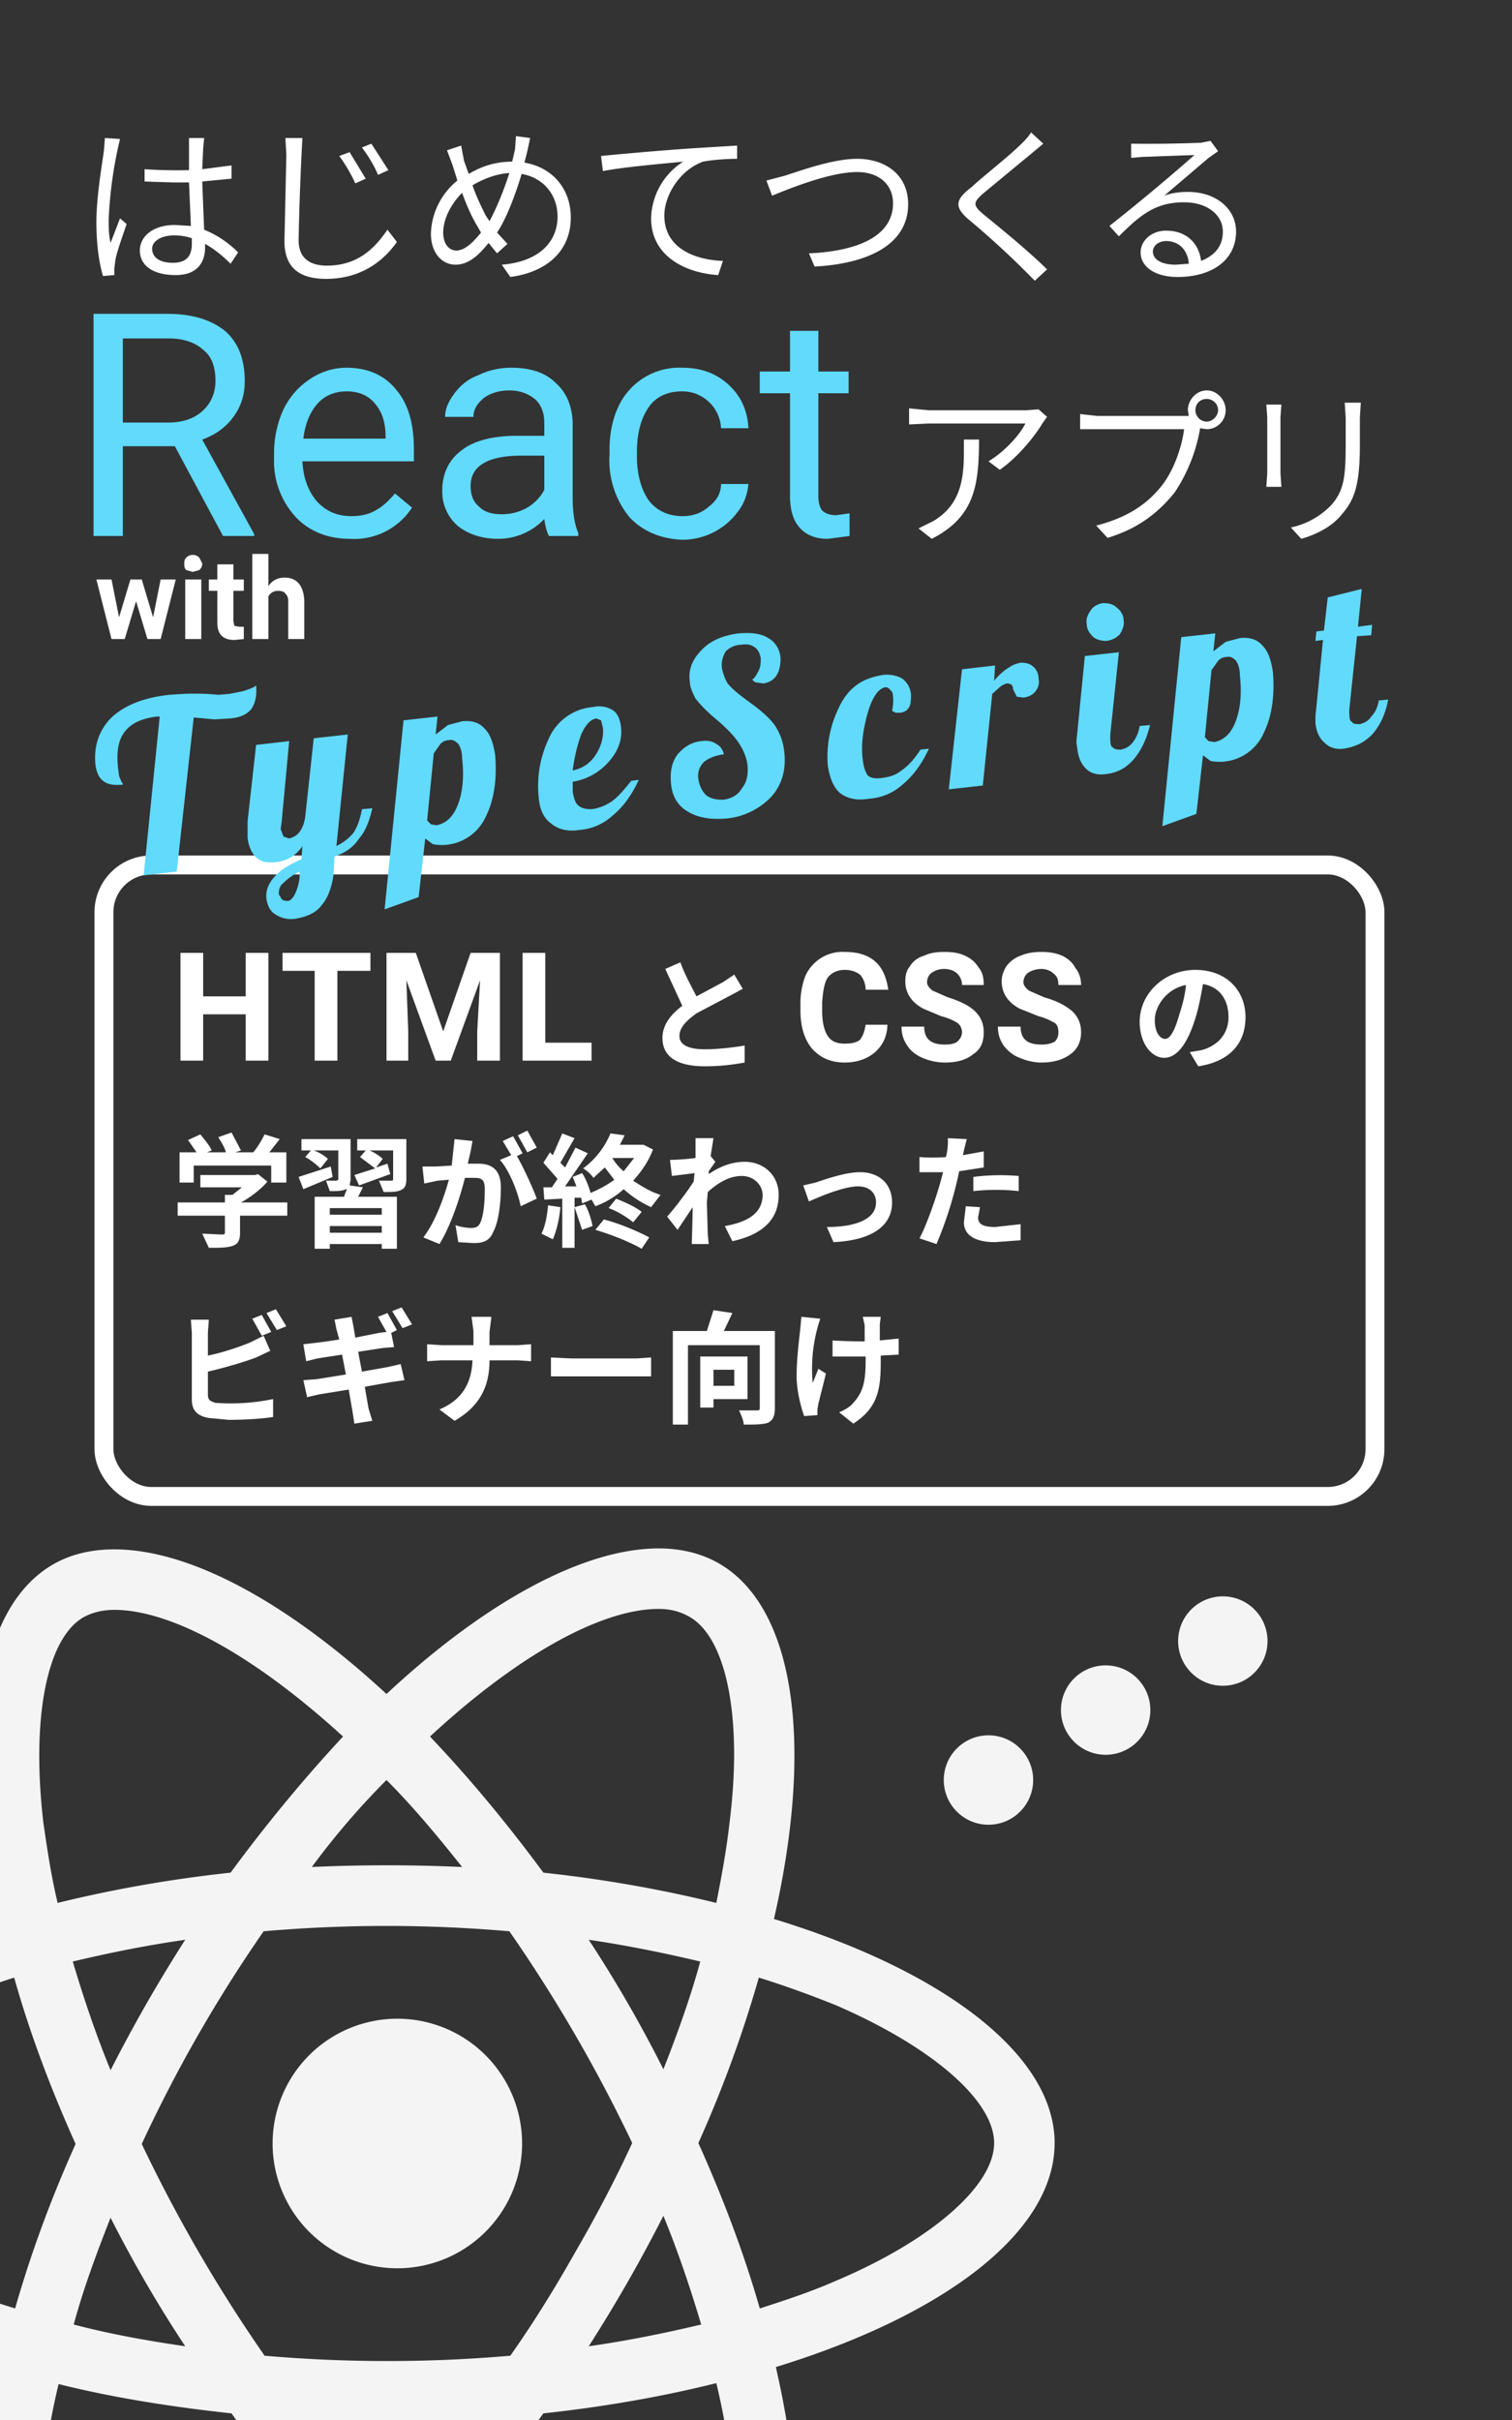 <svg width="1600" height="2560" fill="none" xmlns="http://www.w3.org/2000/svg"><rect width="100%" height="100%" fill="#808080" stroke="none"/><g clip-path="url(#a)"><path d="M0 0h1600v2560H0V0Z" fill="#333" style="mix-blend-mode:exclusion"/><path fill="#333" d="M0 0h1600v2560H0z"/><path d="M1116 2267c0-93-117-182-297-237 42-183 23-329-58-376-19-11-41-16-64-16v64c13 0 23 3 32 8 40 22 57 108 43 218-3 27-8 55-14 85-57-14-118-25-183-32-39-53-80-102-120-144 94-87 182-135 242-135v-64c-79 0-183 56-288 154-105-97-208-153-288-153v64c60 0 148 48 242 134-40 43-80 91-119 144-65 7-126 18-183 32-7-29-11-57-15-84-13-110 3-195 42-218 9-5 20-8 33-8v-64c-24 0-46 5-65 16-81 47-99 192-57 375-179 55-296 144-296 237 0 94 117 183 297 238-41 183-23 329 58 375 19 11 41 16 65 16 79 0 183-56 288-154 105 97 208 153 288 153 24 0 46-5 65-16 81-47 99-192 57-375 179-55 295-143 295-237Zm-375-192c-10 37-24 76-39 114a1363 1363 0 0 0-79-137c41 6 80 14 118 23Zm-132 307c-22 39-45 76-69 110a1501 1501 0 0 1-260 0 1589 1589 0 0 1-130-224 1503 1503 0 0 1 129-225 1501 1501 0 0 1 260 0 1591 1591 0 0 1 130 224c-18 39-38 77-60 115Zm93-38c16 39 29 78 40 115-38 9-77 17-119 23a1588 1588 0 0 0 79-138Zm-292 308c-27-28-53-59-80-92a1786 1786 0 0 0 159 0c-25 33-52 64-79 92Zm-214-170c-41-6-80-13-118-23 10-37 24-75 39-113a1368 1368 0 0 0 79 136Zm213-599c27 27 53 58 80 92a1771 1771 0 0 0-159 0c25-34 52-65 79-92Zm-213 169a1587 1587 0 0 0-79 138c-16-39-29-78-40-115 38-9 77-17 119-23Zm-261 361c-102-44-168-101-168-146s66-102 168-146c25-10 52-20 80-29 16 57 38 116 65 176-27 60-48 118-64 174-29-9-56-18-81-29Zm155 412c-39-23-56-108-43-218 3-28 8-56 15-85 56 14 118 24 183 31 38 54 79 102 119 144-93 88-182 135-242 135-12 0-23-2-32-7Zm683-220c14 110-3 196-42 218-9 6-20 8-33 8-60 0-148-48-242-134 40-43 81-91 119-144 65-7 127-18 183-32 7 29 12 57 15 84Zm111-192c-25 11-52 20-80 29-16-56-38-115-65-175 27-60 48-119 64-175 29 9 56 19 81 29 102 44 168 101 168 146s-66 103-168 146Z" fill="#F4F4F4"/><path d="M409 2399a132 132 0 1 0 0-263 132 132 0 0 0 0 263Z" fill="#F4F4F4"/><circle transform="matrix(1 0 0 -1 1046 1883)" fill="#F4F4F4" r="47.3"/><circle transform="matrix(1 0 0 -1 1170 1809)" fill="#F4F4F4" r="47.3"/><circle transform="matrix(1 0 0 -1 1294 1736)" fill="#F4F4F4" r="47.3"/><path d="M185 472h-55v95H99V332h78c26 0 46 6 61 18 14 12 21 30 21 53 0 15-4 27-12 38s-19 19-33 24l55 100v2h-33l-51-95Zm-55-25h48c15 0 27-4 36-12s14-19 14-32c0-15-4-26-13-33-9-8-21-12-37-12h-48v89Zm240 123c-23 0-43-8-57-23a87 87 0 0 1-23-62v-6c0-17 4-33 10-46 7-14 16-24 28-32s25-12 39-12c22 0 40 8 52 23 13 15 19 36 19 64v12H320c1 18 6 31 15 42 10 11 22 16 37 16 10 0 19-2 27-7 7-4 13-10 19-17l18 15a73 73 0 0 1-66 33Zm-3-156c-12 0-23 4-31 13s-13 21-15 37h87v-2c0-16-4-27-12-36-7-8-17-12-29-12Zm214 153c-2-3-4-10-5-18a67 67 0 0 1-49 21c-17 0-32-5-43-14a48 48 0 0 1-16-37c0-18 7-33 21-43 13-10 33-15 58-15h29v-13c0-11-3-19-9-25-7-6-16-10-28-10-11 0-20 3-27 8-7 6-11 12-11 20h-30c0-9 4-17 10-25s14-15 25-19c10-5 22-8 35-8 20 0 36 5 47 16 11 10 17 23 18 41v80c0 16 2 29 6 38v3h-31Zm-50-23c9 0 18-2 27-7 8-5 14-11 18-19v-36h-24c-36 0-54 11-54 32 0 10 3 17 9 22 6 6 14 8 24 8Zm191 2c11 0 20-3 28-10 8-6 13-14 13-24h29c-1 10-4 20-11 29a73 73 0 0 1-59 30c-23-1-42-9-56-24a95 95 0 0 1-21-66v-5c0-17 3-32 9-45a71 71 0 0 1 68-42c20 0 36 6 49 18s20 27 21 46h-29a41 41 0 0 0-41-39c-15 0-27 5-35 16s-13 27-13 48v5c0 20 5 36 13 47 8 10 20 16 35 16Zm144-196v43h32v23h-32v108c0 7 1 12 4 16 3 3 8 5 15 5l14-2v24l-23 3c-13 0-23-4-30-12s-10-19-10-34V416h-32v-23h32v-43h30Z" fill="#61DAFB"/><path d="M161 263c0-8 10-14 23-14 7 0 13 1 19 3v6c0 12-5 20-20 20-13 0-22-5-22-15Zm55-117h-16v34a531 531 0 0 1-47-1v13l30 1h17l2 46-17-1c-23 0-37 12-37 27 0 16 14 26 38 26s31-15 31-29v-4c9 5 18 12 27 21l8-12c-9-9-21-18-36-24l-2-51 31-3v-14l-31 4 1-22 1-11Zm-89 1-16-1-1 13c-2 15-8 49-8 76 0 24 3 44 7 57l12-1v-7l1-8c1-8 8-27 12-39l-7-6-10 26c-2-9-2-16-2-25a446 446 0 0 1 12-85Zm243 14-11 4c6 8 13 20 17 29l11-5-17-28Zm23-9-10 4c6 8 13 19 17 29l11-5-18-28Zm-73-6h-18l1 18-2 91c0 30 18 40 44 40 40 0 63-22 75-39l-10-13c-13 19-31 38-64 38-17 0-30-7-30-27a3035 3035 0 0 1 4-108Zm241 0-15-2-1 14-3 13c-16 0-31 4-46 13l-5-14-3-16-15 5 6 16 5 16a75 75 0 0 0-28 56c0 21 12 33 26 33 13 0 24-9 35-23l9 11 11-10-11-12c10-15 19-39 26-62 23 4 38 22 38 45 0 28-21 48-59 51l9 13c38-5 64-27 64-63 0-31-20-53-49-58l3-12 3-14Zm-92 100c0-14 8-30 20-42 5 14 11 27 16 35l4 7c-8 10-17 19-26 19-8 0-14-7-14-19Zm45-18c-4-8-10-20-14-32 12-7 25-12 39-13-6 19-14 38-21 51l-4-6Zm122-63 2 16c19-4 65-8 85-10a73 73 0 0 0-34 60c0 41 38 58 71 60l5-15c-29-1-62-13-62-48 0-21 16-48 41-57 10-2 26-3 36-3v-14l-49 3a3562 3562 0 0 0-95 8Zm175 26 6 16c15-6 60-25 90-25 24 0 38 14 38 33 0 37-42 51-89 53l6 14c56-3 99-23 99-66 0-31-24-48-54-48-26 0-61 13-77 18l-19 5Zm293-39-13-12c-2 4-7 9-10 12-13 13-40 34-53 46-17 13-19 21-2 35a922 922 0 0 1 69 64l13-12c-19-19-51-45-67-58-12-10-11-13-1-22l52-43 12-10Zm116 114c0-6 6-11 14-11 14 0 23 10 24 24l-14 1c-14 0-24-5-24-14Zm-23-114v15l12-1 55-2a2247 2247 0 0 1-90 75l10 11c23-23 39-36 69-36 24 0 41 13 41 31 0 15-8 25-23 31-2-17-14-32-37-32-16 0-27 11-27 23 0 15 15 26 39 26 38 0 62-19 62-48 0-24-21-42-51-42-8 0-17 1-25 4l47-40 10-7-8-11-10 2a1426 1426 0 0 1-74 1ZM1108 441l-9-8-13 1H983l-21-2v17l21-1h102c-5 11-22 30-39 40l12 9c20-14 38-37 45-49l5-7Zm-72 24h-16v13c0 30-4 56-32 73l-16 8 14 11c45-23 50-56 50-105Zm229-31c0-7 5-12 12-12 6 0 12 5 12 12 0 6-6 12-12 12-7 0-12-6-12-12Zm-8 0 1 6h-97l-18-2v16h110c-2 17-10 42-23 59-15 19-35 34-70 43l12 13c33-10 54-27 71-48a176 176 0 0 0 27-68l7 1c11 0 20-9 20-20s-9-21-20-21-20 10-20 21Zm183-8h-17l1 16v28c0 35-2 49-15 64a83 83 0 0 1-43 24l11 12c14-4 32-12 43-26 13-15 19-30 19-73v-29l1-16Zm-84 2h-16l1 13v60l-1 14h16l-1-14v-60l1-13ZM284 1122h-24v-49h-45v49h-24v-114h24v46h45v-46h24v114Zm108-95h-35v95h-24v-95h-34v-19h93v19Zm48-19 29 83 29-83h31v114h-24v-31l3-54-31 85h-16l-31-85 2 54v31h-23v-114h31Zm137 95h49v19h-73v-114h24v95Zm143-85-16 7 18 39c-12 9-21 20-21 34 0 22 19 30 45 30 17 0 31-2 42-4v-18c-11 2-29 4-42 4-18 0-27-5-27-14s7-16 18-24l36-19 13-7-9-15-12 8-28 15c-5-10-12-22-17-36Zm219 66c0 12-5 22-13 29s-19 11-32 11c-15 0-26-5-35-15-8-10-12-23-12-41v-7c0-10 2-20 5-28a43 43 0 0 1 42-26c13 0 24 3 32 10s12 17 14 30h-24c0-7-3-13-6-16-4-3-9-5-16-5-8 0-14 3-18 8-4 6-5 15-6 26v9c0 12 2 21 6 27s10 8 18 8c7 0 12-1 16-4 3-4 5-9 6-16h23Zm79 8c0-4-2-8-5-10s-9-5-17-7l-19-8c-13-7-19-17-19-29 0-6 1-11 5-16 3-5 8-9 15-11 6-3 13-4 21-4 9 0 16 1 22 4 7 3 11 7 15 13 4 5 5 11 5 18h-23c0-5-2-9-5-12s-8-5-14-5-10 2-13 4-5 6-5 10c0 3 2 6 6 9l16 7c13 4 23 9 29 15s9 13 9 22c0 10-3 18-11 23-7 6-17 9-30 9-9 0-17-2-24-5s-13-8-16-13c-4-6-6-12-6-20h24c0 13 7 19 22 19 6 0 10-1 13-3 3-3 5-6 5-10Zm102 0c0-4-1-8-4-10-4-2-9-5-17-7l-20-8c-13-7-19-17-19-29 0-6 2-11 5-16 4-5 9-9 15-11 7-3 14-4 22-4s15 1 22 4c6 3 11 7 14 13 4 5 6 11 6 18h-24c0-5-1-9-5-12-3-3-8-5-13-5-6 0-11 2-14 4s-5 6-5 10c0 3 2 6 6 9l16 7c14 4 23 9 30 15 6 6 9 13 9 22 0 10-4 18-11 23-8 6-18 9-31 9-8 0-16-2-23-5-8-3-13-8-17-13-4-6-6-12-6-20h24c0 13 7 19 22 19 6 0 10-1 14-3 3-3 4-6 4-10Zm198-16c0-28-20-50-53-50s-59 25-59 55c0 22 12 38 26 38s25-16 33-42c4-13 6-25 8-36 18 3 27 17 27 35 0 19-13 31-29 35l-12 2 9 15c33-5 50-24 50-52Zm-96 3c0-14 12-33 33-37-1 11-4 22-7 31-5 18-10 26-15 26s-11-6-11-20ZM205 1233h82v18h16v-32h-18l11-14-16-5c-3 6-7 13-12 19h-19l6-2-10-19-14 5c3 5 7 11 8 16h-20l5-2c-2-5-8-12-12-17l-13 6 9 13h-18v32h15v-18Zm99 39h-49c11-6 21-14 28-22l-10-8-3 1h-58v13h44l-10 8h-8v8h-50v14h50v17c0 2 0 3-3 3l-21-1 7 15c11 0 19 0 25-2s8-6 8-14v-18h50v-14Zm46-38-34 11 5 13 31-13-2-11Zm54 51h-55v-7h55v7Zm-55 19v-7h55v7h-55Zm21-50 1-6v-43h-52v12h10l-6 7c6 3 13 9 16 12l8-10c-3-3-9-7-15-9h26v31l-2 1h-11l4 11c8 0 13 0 17-2h1l-3 8h-31v55h16v-5h55v5h16v-55h-41l5-10-14-2Zm60-49h-52v12h9l-6 7 16 12-22 7 5 11 33-12-3-11-12 4 7-9c-3-3-9-7-14-9h25v30c0 2-1 2-2 2h-13l5 12c8 0 14 0 18-2 5-2 6-6 6-12v-42Zm70 2-19-2-3 28-17 1h-14l2 18 14-3 12-1c-5 18-14 44-27 61l17 7c12-19 22-50 27-70h9c8 0 12 1 12 12 0 12-1 28-5 36-2 4-5 5-10 5-3 0-11-1-16-3l3 18 16 1c10 0 17-2 21-12 6-11 8-32 8-47 0-19-10-25-24-25h-11l3-13 2-11Zm58-11-10 5 10 18 10-5-10-18Zm-15 6-11 5 9 15-12 5c10 11 19 34 22 49l17-8c-4-11-14-33-21-45l6-3-10-18Zm37 73c-1 11-3 22-7 30l12 6c4-9 7-22 8-34l-13-2Zm28 2 8 24 11-4c-1-6-4-16-8-23l-11 3Zm22 24c17 5 37 13 49 20l8-12c-11-6-32-15-48-19l-9 11Zm14-23c9 3 20 10 26 15l9-11c-6-5-17-10-27-14l-8 10Zm27-53-11 14c-5-4-9-9-12-14h23Zm10-14h-25l5-10-15-2c-5 12-14 26-29 37 4 2 9 7 11 10l12-11 10 13c-8 6-16 10-25 14-2-7-5-15-9-21l-10 4 4 10h-12l24-35-13-6-11 21-5-5 15-26-13-5-10 23-3-3-7 11 15 17-6 9h-9l1 13 19-1v52h13v-53h7l1 6 10-4 4 7c11-4 21-10 30-18 9 8 18 14 29 19l10-13c-10-3-20-9-29-15 9-10 16-20 21-33l-10-5Zm55 4v10a242 242 0 0 1-27 2l2 17 24-3-1 9c-7 11-20 28-28 37l11 14 16-24a1891 1891 0 0 1-1 39h18l-1-10-1-34 1-11c11-10 23-17 36-17s22 10 22 20c0 20-17 29-40 33l8 16c32-7 49-23 49-49 0-21-16-35-36-35-12 0-25 4-38 13v-3l7-10-5-6 3-19h-19v11Zm114 39 6 17c11-5 37-16 52-16 12 0 19 7 19 17 0 18-22 26-52 26l7 16c42-2 62-18 62-42 0-19-13-32-34-32-16 0-38 8-47 11l-13 3Zm187 23-15-1-2 17c0 13 11 21 33 21l27-2v-17l-27 3c-14 0-18-4-18-10l2-11Zm-14-72-20-1a67 67 0 0 1-2 20 182 182 0 0 1-28 0v16h25l-3 11c-5 18-15 46-22 59l18 6a404 404 0 0 0 24-77l26-4v-17l-22 4 1-5 3-12Zm7 40v15a223 223 0 0 1 48 0v-16a229 229 0 0 0-48 1Zm-753 146-10 4 10 18 10-4-10-18Zm15-6-10 4 11 18 10-4-11-18Zm-71 11h-19l1 14v71c0 11 6 17 18 19l21 2c15 0 34-1 47-3v-19a220 220 0 0 1-61 4c-6-2-8-3-8-9v-24c17-4 38-10 51-15l15-7-7-16-14 7c-12 5-30 11-45 14v-24l1-14Zm189-7-10 4 9 16-8 1-25 5-2-12-2-10-18 3 2 10 3 11a667 667 0 0 1-38 5l3 18 12-3 26-4 4 21-31 5-14 1 4 18 13-3 31-5 4 23 2 13 19-3-4-13-4-23 28-5 14-2-4-17-13 3-28 5-4-21 26-4 12-1-3-15 6-3-10-18Zm15-6-10 4 11 18 10-4-11-18Zm76 25v15h-34l-15-1v18l15-1h33c-1 22-9 41-35 52l16 12c28-16 37-38 37-64h30l14 1v-18l-14 1h-30v-14l2-16h-21l2 15Zm82 28v20h106v-20l-15 1h-70l-21-1Zm194 13v17h-22v-17h22Zm14 31v-45h-50v54h14v-9h36Zm29-72h-54l9-19-20-3-7 22h-36v99h16v-84h76v66c0 2 0 3-3 3h-19c2 4 5 11 5 15 12 0 20 0 26-2 5-3 7-7 7-16v-81Zm112-15h-19l2 9v17a574 574 0 0 1-34-1v17h35v5c0 22-3 33-13 44-3 4-10 8-15 10l15 12c26-17 29-36 29-66v-6l19-1v-17l-20 2v-17l1-8Zm-64 2-20-2-1 11c-1 11-4 31-4 52 0 16 5 34 8 42l14-1v-6l1-6 8-32-8-5-6 15a165 165 0 0 1 8-68Z" fill="#fff"/><rect x="110" y="915" width="1345" height="668" rx="50" stroke="#fff" stroke-width="20"/><path d="m162 653 8-40h16l-16 63h-14l-12-40-12 40h-14l-16-63h16l8 40 12-40h12l12 40Zm51 23h-17v-63h17v63Zm-18-80c0-2 0-4 2-6s4-3 7-3 5 1 7 3l3 6c0 3-1 5-3 7l-7 2-7-2c-2-2-2-4-2-7Zm52 1v16h11v12h-11v32l1 5 5 1h5v13l-10 1c-12 0-18-6-18-18v-34h-9v-12h9v-16h17Zm37 23c4-6 10-9 17-9 13 0 20 8 21 24v41h-17v-40c0-4-1-6-3-8-1-2-4-3-8-3s-8 2-10 6v45h-17v-90h17v34Z" fill="#fff"/><path d="m243 734 15-3c5-2 10-3 13-6 1 11-1 19-5 25-5 6-12 9-22 10l-17 1-22-2-18 163-35 4 17-168h-3c-16 2-27 7-34 16s-9 22-7 39l1 8 3 7 1 1v1c-9 1-16 0-21-4-4-3-7-9-8-17-2-20 4-37 17-50 14-13 34-21 61-24l16-1a256 256 0 0 1 36 1l12-1Zm63 153c4-1 8-3 11-7s5-9 6-16l9-83 36-4-12 118c8-4 14-9 18-14 4-6 7-14 9-25l11-1c-3 13-7 24-14 32-6 9-14 15-26 19l-1 19c-2 14-6 25-13 33-6 8-16 12-28 14-8 1-15-1-21-5-5-3-8-9-9-16-1-9 2-16 8-23s15-13 29-19l1-14a37 37 0 0 1-28 17c-9 1-15 0-21-5-5-5-8-12-9-21v-17l9-81 35-4-8 86a141 141 0 0 0-1 7l3 8 6 2Zm11 35c-8 4-13 8-17 12-4 3-5 7-5 12l3 5c2 2 4 2 7 2 2 0 5-3 7-7s4-10 5-17v-7Zm135-54 4 4 6 1c10-2 18-9 23-23s6-30 4-48c0-7-2-12-4-15-3-3-6-5-10-4-3 0-6 1-9 4l-7 10-7 71Zm-9 81-36 13 20-200 36-4-2 19 13-10 15-4c10-1 18 1 24 8 6 6 9 15 11 28 2 25-1 47-10 65a51 51 0 0 1-56 29l-8-6-7 62Zm214-181c2 14-3 27-13 38a64 64 0 0 1-38 21 135 135 0 0 1 0 10c1 7 3 13 6 15 3 3 8 4 14 4 8-1 15-4 21-8s13-12 21-22l8-1c-8 17-17 29-28 38-10 9-22 14-35 15-13 2-23-1-30-7-8-6-12-15-13-28a116 116 0 0 1 10-60 56 56 0 0 1 47-35c9-2 16 0 21 3s8 9 9 17Zm-26-8c-6 1-11 6-16 17-4 11-7 23-9 38 10-2 18-7 24-16s9-19 8-29l-2-8-5-2Zm99-39c-2-13 3-24 13-34s23-15 39-17c13-1 23 0 31 5 7 4 12 11 13 21 0 7-1 13-4 18s-8 8-14 9l-7-1c-2 0-3-1-5-3 3-2 5-6 7-10s2-8 2-13c-1-5-3-9-6-11-4-3-8-4-14-3-7 0-13 3-17 7-3 5-5 11-4 18 1 5 3 11 6 16 4 5 11 11 22 19 14 10 24 19 29 27s8 17 9 27c2 19-3 35-14 47a75 75 0 0 1-49 23c-16 1-29-1-40-8-10-6-16-16-17-30-1-12 1-22 7-30 7-8 15-13 25-14 6-1 12 0 16 3 4 2 7 6 8 11-9 1-16 4-21 8-5 5-7 11-6 18s4 13 8 17c5 4 11 5 18 5 9-1 16-5 20-12 5-6 7-14 6-25-1-7-4-15-8-21-4-7-12-16-25-27-11-9-18-17-22-22-3-6-6-12-6-18Zm234 13c0 6 0 11-2 14-2 4-5 5-9 6h-5l-4-2a50 50 0 0 0 1-15c0-3-1-6-3-7-1-2-3-3-5-3-7 1-14 10-19 28s-7 34-5 49c1 8 3 13 5 16 3 3 8 4 15 3 8-1 15-3 21-8 6-4 13-11 20-22l9-1c-8 17-17 29-28 38-10 9-22 14-36 15-12 2-22 0-30-6-7-6-11-16-13-29a118 118 0 0 1 11-60c5-11 11-19 19-25s17-9 28-11c9-1 16 1 21 4 5 4 8 9 9 16Zm76 97-36 4 14-127 35-4-1 16c6-7 12-12 16-14 4-3 8-4 12-5 5 0 10 1 13 4 4 3 6 8 6 13 1 5 0 9-3 13s-7 6-13 7l-7-1-4-8c0-3-1-4-2-5l-3-1c-3 0-5 1-8 3l-9 8-10 97Zm149-175c1 5-1 10-4 15-4 4-8 6-14 7-5 0-10-1-14-4-4-4-7-8-7-14-1-5 1-10 4-14 3-5 8-7 13-8 6 0 11 1 15 5 4 3 7 8 7 13Zm-49 136-1-7 1-10 8-81 36-4-9 86a45 45 0 0 0 0 8c0 4 1 6 3 7 2 2 5 2 8 2 5-1 9-3 13-8 3-4 6-10 7-17l11-1c-4 16-10 28-18 37s-18 14-30 15c-8 1-15-1-20-6s-8-12-9-21Zm135-12 4 4 6 1c10-2 18-9 23-23s6-30 4-48c0-7-2-12-4-15-3-3-6-5-10-4-3 0-6 1-9 4l-7 10-7 71Zm-9 81-36 13 20-200 36-4-2 19 13-10 15-4c10-1 18 1 24 8 6 6 9 15 11 28 2 25-1 47-10 65a51 51 0 0 1-56 29l-8-6-7 62Zm127-193 8-1 4-35 36-9-4 40 15-2-1 11-15 1-8 76a45 45 0 0 0 0 8c0 4 1 6 3 7 1 2 4 2 8 2 4-1 9-3 12-8 4-4 7-10 8-17l10-1c-3 16-9 28-17 37-9 9-18 13-30 15-8 1-15-1-20-6-6-5-9-12-10-21v-8l1-9 7-71-8 1 1-10Z" fill="#61DAFB"/></g><defs><clipPath id="a"><path d="M0 0h1600v2560H0V0Z" fill="#fff"/></clipPath></defs></svg>
